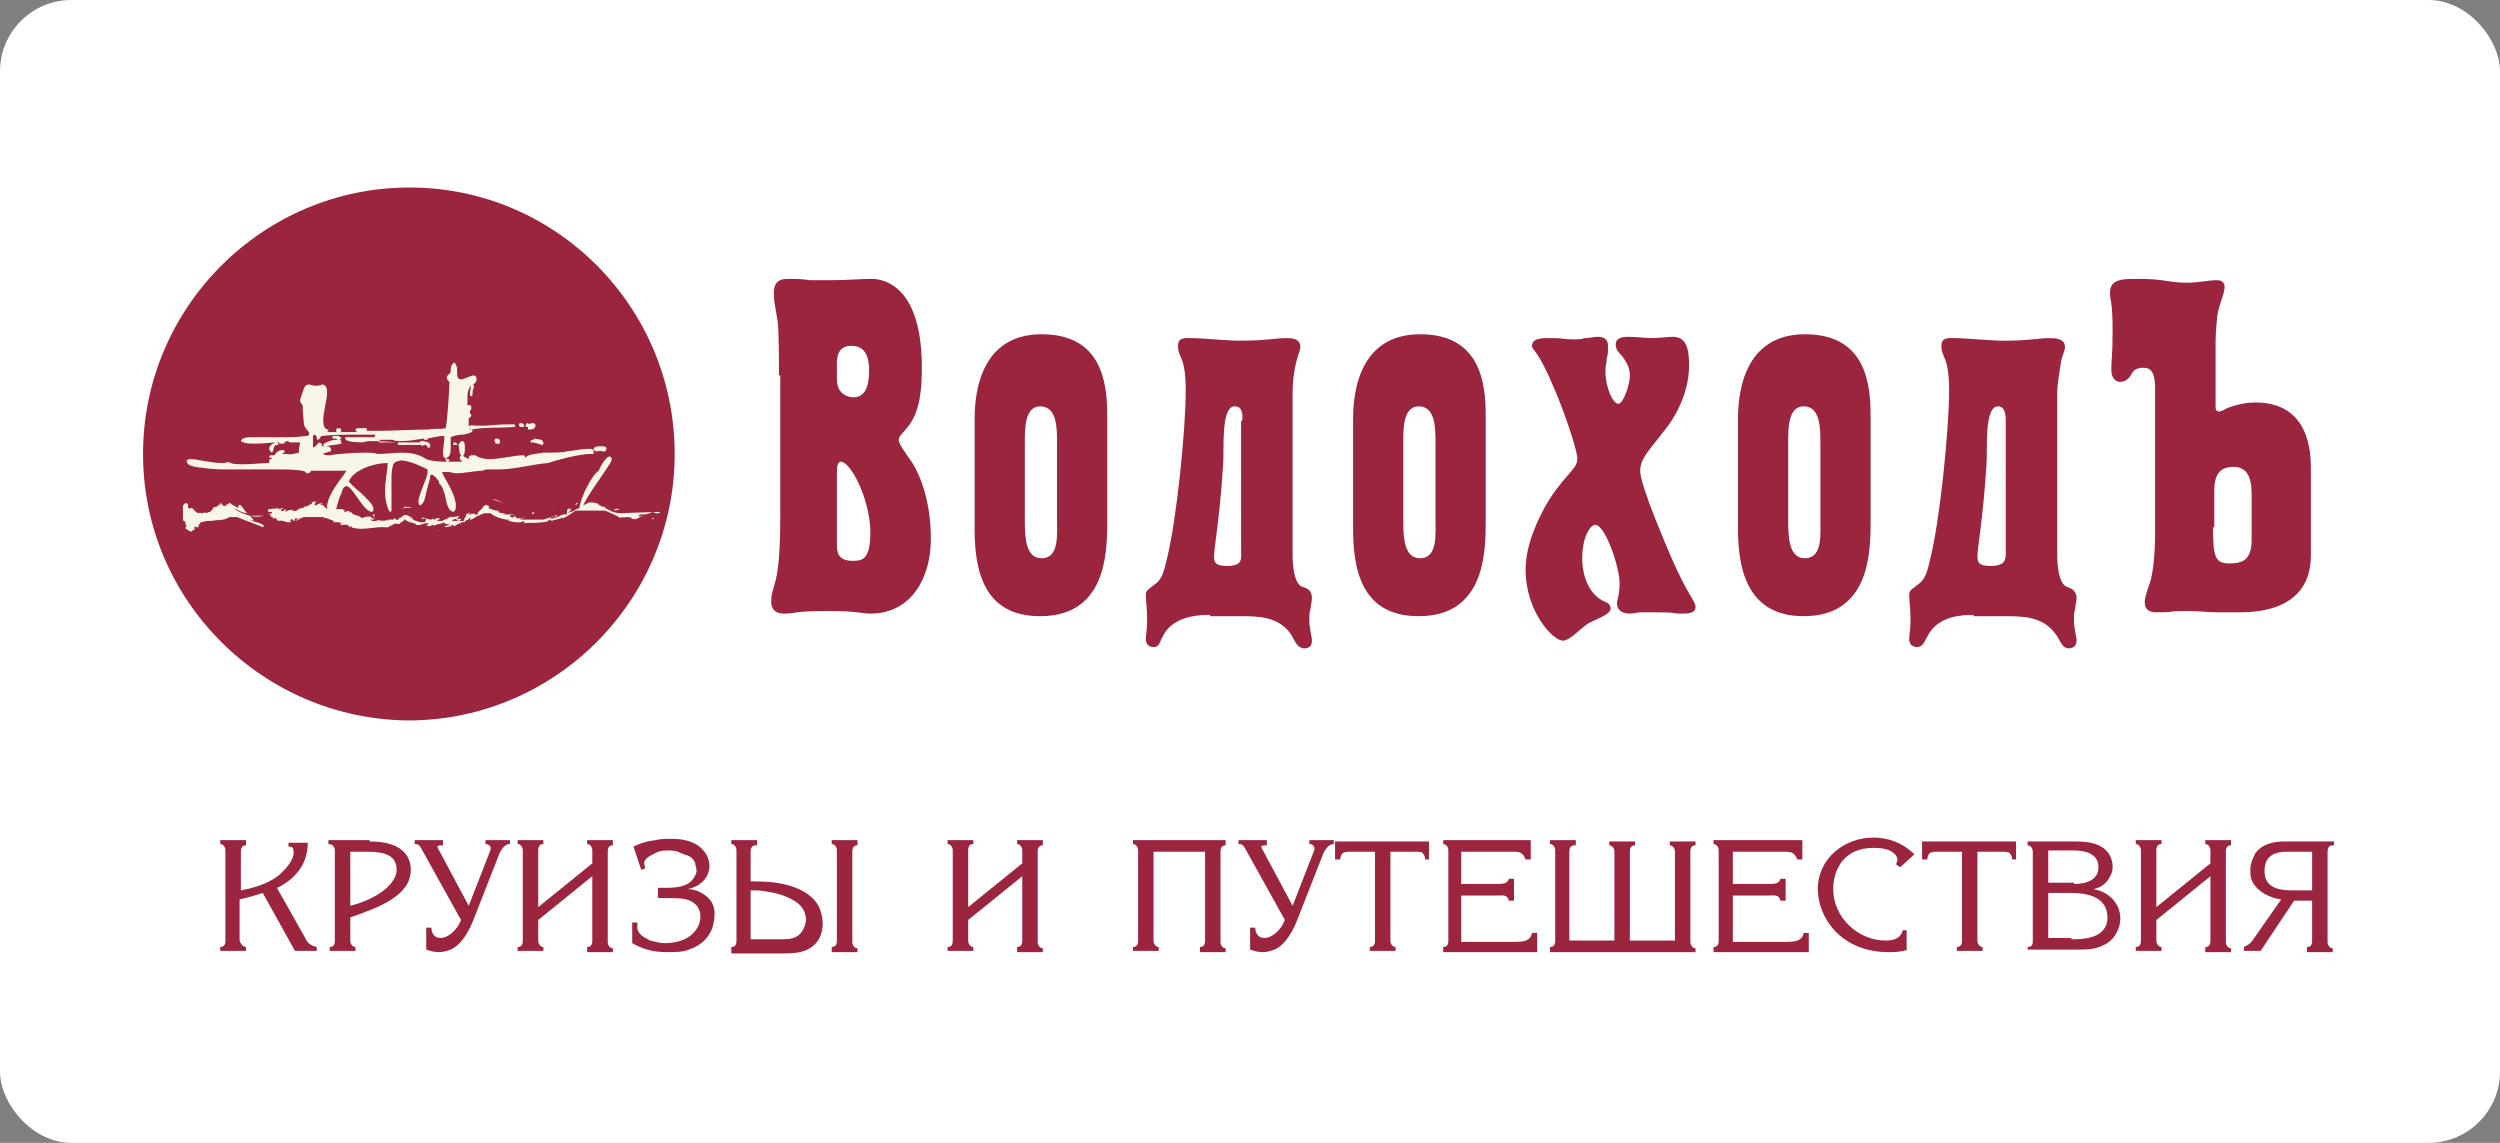 <?xml version="1.0" encoding="UTF-8"?> <svg xmlns="http://www.w3.org/2000/svg" width="280" height="128" viewBox="0 0 280 128" fill="none"><rect x="0" y="0" width="280" height="128" fill="#808080" stroke="none"/> <rect width="280" height="128" rx="8" fill="white"></rect> <path d="M75.565 50.845C75.565 67.281 62.157 80.689 45.721 80.689C29.428 80.545 16.02 67.281 16.02 50.845C16.02 34.408 29.428 21 45.865 21C62.301 21 75.565 34.408 75.565 50.845Z" fill="#9B243E"></path> <path d="M69.077 57.333C68.5 57.044 69.221 57.188 69.365 57.044C69.077 56.9 68.933 57.044 68.788 57.044C68.788 57.188 69.077 57.333 69.077 57.333ZM66.77 50.556H66.914C66.914 50.556 67.203 50.412 67.491 50.556C67.635 50.556 67.779 50.556 67.779 50.556C67.779 50.556 67.924 50.412 67.924 50.268C67.924 49.98 67.635 49.98 67.347 49.98C66.914 49.98 66.482 49.98 66.482 50.412C66.626 50.412 66.626 50.556 66.77 50.556ZM59.705 49.259C59.561 49.259 59.561 49.259 59.417 49.403V49.547H59.561C59.85 49.547 60.282 49.691 60.715 49.835C60.859 49.835 60.859 49.691 60.859 49.547C60.715 49.114 60.282 49.259 59.85 49.114C59.85 49.259 59.705 49.259 59.705 49.259ZM59.129 47.817V47.673V47.817V47.961V48.105H59.273C59.417 48.105 59.705 48.105 59.85 47.961C59.85 47.817 59.994 47.817 59.994 47.673C59.994 47.529 59.85 47.384 59.705 47.384C59.561 47.384 59.417 47.384 59.273 47.529L59.129 47.384C58.984 47.384 58.984 47.384 58.84 47.673C58.84 47.817 58.984 47.817 59.129 47.817ZM58.264 47.817C58.408 47.817 58.408 47.817 58.552 47.817H58.696V47.673C58.696 47.529 58.552 47.384 58.408 47.384C58.264 47.384 58.119 47.384 58.119 47.529C58.119 47.673 58.119 47.673 58.264 47.817ZM52.496 47.817C52.496 47.961 52.641 47.961 52.785 48.105V47.961V48.105C54.371 47.817 55.957 47.961 57.543 47.817H57.687V47.673C57.543 47.384 57.543 47.529 57.399 47.529C57.254 47.529 56.966 47.529 56.822 47.529C55.957 47.529 54.659 47.673 54.371 47.673C54.083 47.673 53.65 47.673 53.362 47.673C52.929 47.673 52.641 47.529 52.496 47.817ZM55.668 49.114C55.524 49.114 55.38 49.114 55.38 49.403C55.38 49.547 55.524 49.547 55.524 49.691C55.668 49.691 55.668 49.691 55.813 49.691H55.957V49.547C56.101 49.259 55.813 49.114 55.668 49.114ZM27.986 57.765L27.554 57.621C27.121 57.477 26.689 57.333 26.401 57.044L26.256 56.9C26.833 57.188 26.833 57.333 27.554 57.477H27.698C27.41 57.333 26.833 56.035 26.689 56.756C26.689 56.756 26.689 56.756 26.689 56.9C26.112 56.612 25.535 56.179 25.68 56.323L25.535 56.468H25.391V56.612C25.247 56.612 25.103 56.612 25.103 56.756C25.103 56.756 24.67 56.179 24.67 56.323C24.815 56.756 24.67 56.468 24.526 56.468V56.612C24.382 56.468 24.382 56.756 24.238 56.756C24.094 56.9 23.95 56.612 23.805 57.044L23.517 57.333C23.229 57.333 23.084 57.621 22.94 57.333C22.796 57.621 22.364 57.333 22.219 57.477C21.787 57.333 21.787 57.044 21.498 56.9H21.354L21.21 57.044V56.9H21.066V56.756V56.468L20.778 56.323L20.489 56.612V56.756V56.9V57.188C20.489 57.477 20.489 57.765 20.489 57.909C20.489 58.053 20.489 58.053 20.489 58.198C20.489 58.342 20.633 58.342 20.778 58.486C20.778 58.486 20.778 58.63 20.778 58.774C20.922 58.774 20.922 58.919 20.778 59.063V59.207C21.066 59.351 21.354 59.639 21.498 59.495L21.643 59.351H21.787V58.919C21.931 59.063 22.364 59.207 22.219 58.774C22.364 58.774 22.364 58.63 22.508 58.486L23.229 58.342H23.517H23.661C24.382 58.198 25.103 58.342 25.68 57.909H26.545C27.554 58.342 29.284 58.919 29.428 59.063L29.572 58.919C29.284 58.486 28.275 58.486 27.986 58.198L28.419 58.342C28.275 58.053 28.275 58.053 27.986 57.765H29.572C28.996 57.909 28.563 57.909 27.986 57.765ZM72.97 58.198L73.258 58.053C73.114 57.909 73.114 58.053 72.97 58.198ZM72.97 57.765L72.826 57.909L72.97 57.765ZM50.334 59.207C50.19 59.063 50.19 59.207 50.334 59.207V59.207ZM55.38 56.035C55.38 56.035 55.236 56.035 55.38 56.035C55.236 56.035 55.38 56.035 55.38 56.035ZM49.036 59.351L48.892 59.495C49.036 59.495 49.036 59.351 49.036 59.351ZM55.236 55.891C55.236 55.891 55.38 55.891 56.389 56.323C55.38 56.035 55.092 55.891 55.236 55.891ZM73.979 57.333C73.979 57.333 73.835 57.333 73.691 57.333L69.365 57.477C69.077 57.477 68.788 57.333 68.644 57.333C68.356 57.188 68.068 57.044 67.779 56.9H67.924C67.779 56.9 67.635 56.756 67.779 56.756C67.635 56.756 67.491 56.756 67.491 56.756C67.347 56.756 67.347 56.612 67.203 56.612C67.203 56.612 66.914 56.468 66.914 56.323C66.77 56.468 66.482 56.179 66.193 56.323C66.049 56.035 66.77 56.323 66.626 56.179C66.193 56.179 65.761 56.323 65.328 56.612C65.761 55.458 68.212 52.286 68.5 51.566C68.5 51.277 68.5 51.133 68.212 51.133C67.779 51.277 67.203 52.286 67.058 52.719C66.338 53.151 65.04 55.602 64.896 56.9C64.752 56.9 64.752 57.044 64.607 57.044C64.607 56.9 64.752 56.9 64.752 56.9C64.607 57.044 64.463 57.044 64.319 57.188C64.031 57.333 63.886 57.333 63.598 57.477L64.031 57.044C64.031 57.044 63.886 57.044 63.742 57.044L63.886 56.9C63.31 57.044 63.598 57.333 63.454 57.621H63.022C62.733 57.765 62.445 57.909 62.156 58.053H61.58C61.724 57.909 61.868 57.765 62.156 57.765C62.301 57.909 61.868 58.053 62.012 58.053C62.301 57.909 62.733 57.909 62.733 57.765L62.156 58.053C62.012 57.765 62.445 57.909 62.445 57.765C62.156 57.621 62.012 57.909 61.724 57.909C61.291 58.053 61.291 58.053 60.859 58.198H58.408C58.408 58.198 58.264 58.198 58.264 58.053C58.552 58.198 58.408 58.053 58.696 57.909H58.84C58.552 58.053 58.119 58.053 57.831 58.053C57.975 58.053 57.687 57.909 57.687 57.765C57.399 57.765 57.687 57.909 57.687 57.909C57.543 57.909 57.254 58.053 57.11 57.765C56.966 57.621 57.399 57.765 57.543 57.621H56.678C56.533 57.621 56.533 57.621 56.389 57.621C56.389 57.477 56.533 57.621 56.678 57.621C56.389 57.333 55.813 57.621 55.813 57.188H55.668H55.524C54.083 56.756 55.092 56.9 54.659 56.612C54.515 56.612 54.371 56.612 54.515 56.468L54.083 56.756C54.083 57.044 53.362 57.333 53.506 57.621C53.362 57.621 53.217 57.621 53.362 57.621C53.073 57.765 53.362 57.333 52.785 57.621C52.785 57.621 52.785 57.621 52.929 57.477C52.785 57.477 52.785 57.621 52.785 57.621V57.477C52.785 57.621 52.641 57.621 52.496 57.621L52.641 57.333C52.496 57.477 52.496 57.477 52.208 57.621L52.352 57.477C52.064 57.621 52.352 57.765 51.92 57.765H52.352C51.92 57.909 52.064 58.198 51.92 58.342H51.776H50.622L50.766 58.198C51.343 57.909 51.055 58.63 51.632 58.198C51.632 58.053 51.343 58.053 51.199 58.198C51.199 58.053 51.343 57.909 51.487 57.765C51.055 57.909 50.478 57.909 50.334 57.909C50.19 58.053 49.901 58.198 49.757 58.198C49.757 58.198 49.613 58.342 49.469 58.342H48.604C48.748 58.486 49.181 58.198 49.325 58.053H48.748C48.892 58.053 48.748 58.198 48.604 58.198L48.46 58.053C48.315 58.486 47.45 57.765 47.162 58.053C47.306 58.053 47.45 58.198 47.594 58.053C47.883 58.198 47.594 58.342 47.594 58.486H47.018C46.585 58.342 46.153 58.198 45.864 58.053C46.009 58.053 46.153 58.198 46.153 58.198H46.297C46.297 58.053 45.144 57.188 44.999 58.053V57.765C44.855 58.198 44.855 57.765 44.567 58.198C44.279 58.342 44.423 58.053 44.134 58.053C43.846 58.486 43.846 57.909 43.413 58.342V58.198C42.981 58.486 42.404 58.198 41.827 58.198C41.827 58.198 42.26 58.198 42.26 58.342H41.683C41.683 58.342 41.395 58.198 41.539 58.198H41.827L41.972 57.621C41.539 57.621 41.827 57.765 41.972 58.053H41.539C41.683 58.053 41.683 57.909 41.539 57.909C41.395 57.765 40.674 57.909 40.53 58.053C40.242 57.621 39.376 57.765 39.376 57.333C39.376 57.333 39.232 57.477 39.088 57.333H39.232C38.8 57.044 38.8 57.477 38.511 57.333L38.656 57.188C38.223 56.9 37.935 57.044 37.646 57.044C37.791 56.468 38.079 55.458 38.223 55.314C38.367 54.593 38.656 54.449 38.8 54.449C39.521 54.449 40.674 57.333 41.683 57.333C41.827 57.188 41.827 57.188 41.827 57.044C41.827 56.468 41.107 55.891 40.386 55.17C39.665 54.593 38.944 53.872 39.088 53.872C39.665 52.575 41.972 51.854 43.413 51.854C43.413 52.719 43.125 53.872 43.125 55.026C43.125 55.747 43.269 56.612 43.558 57.188C43.702 57.333 43.702 57.333 43.702 57.333C43.846 57.333 43.846 57.188 43.846 57.044V56.9C43.846 56.468 43.846 55.314 43.846 54.161C43.846 53.296 43.846 52.575 43.99 52.286C43.99 51.854 44.279 51.71 44.855 51.566C45.864 51.566 47.306 52.286 47.883 52.575C47.883 52.575 47.883 52.719 47.883 52.863C47.883 53.584 46.874 55.314 46.874 56.179C46.874 56.323 46.874 56.468 47.018 56.612C47.45 56.468 47.594 55.891 47.739 55.17C47.883 54.449 48.171 53.728 48.171 53.44C48.171 53.151 48.315 53.151 48.315 53.151C48.604 53.151 49.181 53.872 49.181 54.017V54.161C49.469 54.305 49.757 55.026 49.901 55.747C50.045 56.468 50.19 57.188 50.766 57.333C51.055 57.188 51.055 56.9 51.055 56.612C51.055 55.458 49.901 53.728 49.613 53.151C49.613 53.007 49.469 52.863 49.469 52.863C49.613 52.863 49.757 52.863 50.045 52.863H50.19C50.478 52.863 50.766 53.007 51.055 53.007C52.064 53.007 53.217 52.719 54.083 52.719C54.227 52.575 54.515 52.575 54.803 52.575C54.947 52.575 54.947 52.575 55.092 52.575C55.38 52.575 55.524 52.575 55.813 52.575C57.687 52.575 59.561 51.998 61.435 51.854C62.156 51.566 64.896 50.845 66.049 50.845H66.482V50.7C66.482 50.7 66.482 50.7 66.482 50.556C66.482 50.268 66.193 50.268 65.905 50.268C65.184 50.268 63.742 50.556 63.454 50.556C63.022 50.7 61.868 50.7 60.859 50.7C59.994 50.845 59.129 50.845 58.84 51.277C58.84 51.277 58.84 51.133 58.696 50.989C57.543 50.989 56.101 51.421 54.803 51.421C54.227 51.421 53.65 51.277 53.217 50.989C53.073 50.989 53.073 50.989 52.929 50.989C52.785 50.989 52.496 50.989 52.496 51.277V51.421C52.208 51.277 51.92 51.133 51.776 50.989C51.632 50.989 51.487 51.133 51.487 51.277C51.487 51.421 51.632 51.566 51.776 51.71C51.199 51.71 50.622 51.71 50.19 51.71C49.325 51.71 48.604 51.71 47.739 51.421C46.874 50.845 46.009 50.7 44.999 50.7C44.134 50.7 43.125 50.845 42.26 50.845C41.972 50.7 41.395 50.7 40.818 50.7C39.521 50.7 37.646 50.845 36.925 50.989C36.637 50.989 36.349 50.989 36.205 50.845H36.06C36.205 50.845 36.493 50.7 36.925 50.556H37.07V50.412V50.268C36.925 49.98 36.781 49.98 36.493 49.98C37.07 49.835 37.646 49.835 38.223 49.691V49.547C38.223 49.259 38.079 49.259 37.935 49.259C38.079 49.259 38.079 49.259 38.223 49.114C38.223 48.97 38.079 48.97 37.935 48.826C37.791 48.826 37.646 48.826 37.502 48.826H37.358C37.358 48.826 37.214 48.826 37.214 48.97C37.358 49.259 37.358 49.114 37.502 49.114C37.646 49.114 37.791 49.259 37.935 49.259C37.646 49.259 37.214 49.259 36.925 49.403C36.637 49.547 36.349 49.547 36.205 49.835C36.205 49.835 36.205 49.98 36.349 49.98H36.205H36.06C36.06 49.691 36.06 49.691 35.772 49.547C35.484 49.691 35.484 49.98 35.051 50.124C35.051 49.98 35.051 49.691 35.051 49.403C35.051 49.114 35.051 48.826 35.051 48.826C35.195 48.682 35.195 48.682 35.195 48.682C35.34 48.682 35.484 48.826 35.484 49.114C35.484 49.259 35.628 49.259 35.628 49.259C35.916 49.114 35.772 48.97 35.916 48.97C35.916 48.826 36.06 48.826 36.06 48.826C37.214 48.682 38.511 48.682 39.809 48.682C40.674 48.682 41.539 48.682 42.26 48.682C42.116 48.682 41.972 48.682 41.972 48.826C41.972 48.97 41.972 48.97 42.116 48.97C40.962 48.97 39.809 48.97 38.8 48.97C38.656 48.97 38.656 48.97 38.656 49.114C38.8 49.403 38.8 49.259 39.088 49.403C39.521 49.547 40.53 49.547 40.674 49.547C40.962 49.403 41.395 49.403 41.972 49.403C42.981 49.403 44.134 49.547 44.567 49.547V49.403V49.835C44.567 49.835 45.144 49.835 45.864 49.835C46.153 49.835 46.441 49.835 46.73 49.835C46.874 49.835 46.874 49.835 47.018 49.835C47.018 49.835 47.162 49.835 47.162 49.691C47.162 49.547 47.018 49.547 47.018 49.547H46.874C45.432 49.547 43.846 49.547 42.404 49.547L42.548 49.403C42.548 49.259 42.404 49.259 42.404 49.259C42.981 49.259 43.413 49.259 43.99 49.259C44.134 49.403 44.567 49.403 44.999 49.403C45.72 49.403 46.585 49.259 47.45 49.114C47.45 49.114 47.45 49.259 47.594 49.259H47.739H47.883V49.114C48.604 48.97 49.181 48.826 49.757 48.826C49.757 48.826 49.757 48.97 49.757 49.114C49.757 49.547 49.613 50.268 49.613 50.7C49.613 50.845 49.613 51.133 49.757 51.277H49.901C50.478 51.277 50.478 50.556 50.478 49.98C50.478 49.547 50.478 49.114 50.478 48.97C50.766 48.826 51.343 48.682 51.776 48.682C52.064 48.682 52.352 48.538 52.496 48.538C52.641 48.394 52.785 48.538 52.929 48.249C52.929 48.105 52.785 48.105 52.641 48.105C52.641 48.105 52.496 47.817 52.496 47.673C52.496 47.529 52.496 47.529 52.496 47.384C52.496 47.24 52.496 46.952 52.496 46.808H52.641C52.641 46.663 52.785 46.663 52.785 46.519C52.785 46.375 52.785 46.375 52.641 46.375V46.231V46.087V45.943C52.785 45.943 52.785 45.798 52.785 45.654C52.785 45.51 52.785 45.366 52.496 45.366H52.352C52.352 45.078 52.352 44.933 52.352 44.645C52.352 44.212 52.352 43.924 52.496 43.636C52.641 43.347 52.641 43.203 52.785 43.203C52.641 43.347 52.785 43.492 52.641 43.924V44.068C52.641 44.212 52.641 44.212 52.641 44.212V44.357H52.785C52.929 44.357 52.929 44.212 52.929 44.068V43.924C52.929 43.636 53.073 43.492 53.073 43.347V43.203C53.073 43.203 53.073 43.059 52.929 43.059C53.073 43.059 53.217 42.915 53.362 42.627C53.362 42.482 53.362 42.482 53.362 42.338C53.362 42.194 53.217 42.05 53.073 42.05C52.641 42.05 52.064 42.482 51.632 42.482C51.343 42.482 51.199 42.338 51.199 41.761V41.185C51.055 40.896 51.055 40.752 50.911 40.608C50.478 40.752 50.478 41.329 50.478 41.617C50.334 42.05 50.045 41.906 50.045 42.338C50.045 42.482 50.19 42.627 50.334 42.771C50.334 43.78 50.045 47.817 49.901 47.961C49.325 48.105 48.604 47.961 48.027 48.105C46.153 48.105 44.279 48.249 42.404 48.249C41.683 48.249 40.962 48.249 40.386 48.249C40.53 48.249 40.674 48.249 40.674 48.249H40.818C40.962 48.249 41.107 48.249 41.107 48.105C40.962 47.817 40.962 47.961 40.818 47.961C40.674 47.961 40.53 47.961 40.386 47.961C40.242 47.961 40.097 47.961 40.097 47.961C39.953 47.961 39.953 47.961 39.809 48.105C39.809 48.249 39.953 48.249 39.953 48.394C39.376 48.394 38.8 48.394 38.079 48.394C38.223 48.394 38.223 48.249 38.223 48.249C38.223 47.961 38.079 47.961 37.935 47.961C37.791 47.961 37.646 47.961 37.646 48.249C37.646 48.249 37.646 48.394 37.791 48.394H36.637L36.781 48.249V48.105H36.637C36.349 47.961 36.205 47.673 36.205 47.096C36.205 46.087 36.637 44.789 36.637 43.924C36.637 43.492 36.493 43.059 36.06 43.059C35.772 43.203 35.628 43.203 35.34 43.203C35.051 43.203 34.763 43.059 34.619 43.059C34.186 43.059 34.042 43.347 33.754 44.357C33.754 44.501 33.609 44.645 33.609 44.789C33.609 45.078 33.754 45.222 33.898 45.366C33.898 46.087 34.042 47.529 34.042 47.529C34.186 48.105 34.619 48.249 34.619 48.538C34.619 48.682 34.619 48.682 34.474 48.826C33.898 48.826 33.321 48.97 32.6 48.97C31.879 48.97 31.014 48.97 30.293 48.97H29.717C29.428 48.97 28.852 48.97 28.275 48.97C27.698 48.97 27.121 48.97 26.977 49.403C27.41 49.691 27.986 49.691 28.563 49.691C29.428 49.691 30.438 49.547 31.302 49.547C31.302 49.547 31.302 49.691 31.158 49.691L31.014 49.547C30.726 49.547 30.149 49.835 30.149 50.268C30.149 50.412 30.293 50.556 30.438 50.7C30.726 50.412 30.582 49.835 31.014 49.835H31.158V49.691H31.302C31.447 49.691 31.591 49.691 31.735 49.691C31.879 49.547 32.023 49.547 32.023 49.403C32.168 49.403 32.312 49.403 32.456 49.547C33.033 49.547 33.321 49.547 33.465 49.547C33.609 49.547 33.609 49.547 33.609 49.547C33.609 49.691 33.465 50.124 33.465 50.7C33.321 50.7 32.6 50.989 32.168 50.845C32.023 50.845 31.879 50.845 31.735 50.845H31.591C31.735 50.7 31.879 50.7 31.879 50.556C31.879 50.412 31.735 50.412 31.591 50.412C31.302 50.412 31.014 50.556 30.726 50.989C30.582 50.989 30.438 50.989 30.438 50.989H30.293C30.293 50.989 30.293 50.989 30.149 51.133C30.149 51.277 30.293 51.277 30.293 51.277C30.438 51.277 30.438 51.277 30.438 51.277V51.421C30.293 51.421 30.293 51.421 30.293 51.421C30.293 51.421 30.149 51.421 30.149 51.566C30.149 51.71 30.149 51.566 30.149 51.71V51.854C29.428 51.854 28.275 51.998 27.266 51.998C26.545 51.998 25.968 51.998 25.535 51.71C25.391 51.854 25.103 51.854 24.815 51.854C23.661 51.854 22.075 51.421 21.354 51.421C21.21 51.421 21.066 51.421 20.922 51.566C20.922 51.71 20.922 51.71 20.922 51.71C21.066 52.286 21.931 52.286 22.94 52.431C23.95 52.575 24.959 52.575 25.103 52.575C26.112 52.575 27.554 52.575 29.14 52.575C30.005 52.575 30.87 52.575 31.591 52.575C33.033 52.575 34.186 52.719 34.186 52.863C34.33 53.007 34.33 53.007 34.474 53.007C34.763 53.007 34.763 52.719 34.907 52.719C36.205 52.719 37.502 52.719 38.8 52.719C38.511 53.296 36.781 55.17 36.637 56.612C36.637 56.612 36.637 56.612 36.349 56.468C36.493 56.468 36.493 56.612 36.637 56.612V56.756C36.637 56.9 36.637 56.9 36.637 57.044C36.493 56.9 36.205 56.468 35.772 56.468C35.772 56.323 36.349 56.468 36.06 56.323C35.628 56.323 35.628 56.612 35.195 56.612C35.34 56.468 35.195 56.323 35.484 56.179C35.051 56.179 34.907 56.179 34.907 56.468H34.763C34.619 56.612 34.33 56.756 34.186 56.756V56.612C34.042 57.044 33.754 56.756 33.465 57.044V56.9C33.465 57.044 33.177 57.333 32.744 57.188L32.889 57.044C32.744 57.188 32.168 57.044 32.023 57.333C31.879 57.333 32.168 57.044 31.879 57.044C31.879 57.188 31.591 57.333 31.447 57.188C31.447 57.188 31.447 57.044 31.591 57.044L31.735 56.9C31.447 56.9 31.447 57.044 31.158 57.044C31.014 57.044 31.302 56.9 31.302 56.9L30.005 57.044C30.005 57.188 30.149 57.188 30.005 57.333H30.438C30.582 57.477 30.293 57.477 30.005 57.621H30.293H30.438C29.861 57.909 31.014 57.909 30.438 58.053C30.293 58.053 30.149 58.053 29.861 58.053H31.014C31.014 58.053 30.87 58.198 31.158 58.342C31.735 58.198 32.168 58.63 32.456 58.486C33.033 58.342 32.168 58.342 32.6 58.198C32.889 58.053 32.744 58.342 33.033 58.342V58.053H33.177C33.177 58.053 33.177 58.198 33.177 58.053C33.609 58.053 33.033 58.198 33.177 58.342C33.177 58.342 33.465 58.053 33.609 58.053C33.609 58.053 33.177 58.342 33.465 58.198C33.609 58.053 33.754 58.053 34.042 57.909H36.349L36.205 58.053C36.493 57.909 36.925 58.198 37.358 58.342V58.486H37.646H37.502C37.791 58.486 38.079 58.486 38.367 58.63C38.223 58.486 38.079 58.774 38.079 58.774H38.944C38.944 58.919 39.232 58.919 39.088 59.063L39.376 58.919V59.063C40.674 59.495 41.827 58.919 43.413 59.063C43.702 58.919 43.99 58.774 44.279 58.63C44.423 58.63 44.567 58.774 44.855 58.63C44.711 58.486 45.144 58.486 45.288 58.198L45.576 58.486C45.432 58.342 45.288 58.198 45.288 58.053V57.909V58.053C45.576 58.63 46.585 58.486 46.585 58.774C47.162 58.919 47.45 58.486 48.027 58.63L47.739 58.919H48.315V58.774C48.46 58.774 48.604 58.774 48.604 58.919C48.892 58.63 49.325 58.774 49.757 58.486V58.63H49.901C50.045 58.774 50.334 58.63 50.334 58.774C50.19 58.774 49.901 58.919 49.901 58.919C49.613 59.207 50.334 58.919 50.622 58.919C50.334 58.919 50.622 58.774 50.766 58.774V58.919C51.199 58.919 51.343 58.486 51.632 58.63V58.486H52.064C52.064 58.198 52.496 58.342 52.496 58.053C52.929 57.909 52.496 58.198 52.641 58.198C53.073 58.198 53.506 57.621 53.65 57.765C53.794 57.621 53.938 57.621 54.227 57.477H54.947C55.38 57.909 56.101 58.053 56.678 58.198H56.533H56.966V58.342C57.543 58.486 58.264 58.63 58.696 58.342C58.552 58.342 58.984 58.486 58.552 58.63C59.129 58.486 59.994 58.63 60.715 58.486H60.859C61.147 58.486 61.435 58.342 61.58 58.198C61.58 58.198 61.724 58.342 61.868 58.342C61.868 58.198 62.733 58.198 63.022 57.909C63.022 57.909 62.877 58.053 63.022 58.053C63.454 57.909 64.031 57.477 64.463 57.188H67.779C68.356 57.477 68.933 57.621 69.509 58.053V57.909C69.798 58.053 70.374 57.765 70.807 58.053H70.663C71.384 58.342 71.384 57.909 72.105 57.765C71.96 57.765 71.528 57.909 71.528 57.765C71.528 57.765 71.528 57.765 71.672 57.621C71.816 57.621 71.96 57.621 71.96 57.621H72.105C72.393 57.621 72.826 57.477 73.114 57.333C73.546 57.621 73.835 57.477 73.979 57.333ZM52.496 42.627C52.352 42.627 52.352 42.627 52.496 42.627C52.352 42.627 52.352 42.627 52.496 42.627ZM51.776 49.403C51.632 49.403 51.487 49.547 51.343 49.835C51.487 50.124 51.343 50.7 51.632 50.989L51.776 51.133L51.92 50.989C52.064 50.845 52.064 50.412 52.064 50.124C52.064 49.835 52.064 49.403 51.776 49.403ZM50.766 49.691C50.766 49.835 50.766 49.835 50.911 49.835C51.055 49.835 51.055 49.835 51.055 49.835H51.199C51.199 49.691 51.055 49.547 50.911 49.547C50.911 49.547 50.766 49.547 50.766 49.691ZM50.478 49.691C50.478 49.547 50.334 49.403 50.19 49.403C50.045 49.403 49.901 49.403 49.901 49.547C49.901 49.691 50.045 49.691 50.045 49.835C50.334 49.835 50.334 49.835 50.478 49.691ZM49.901 51.421C49.901 51.566 50.045 51.566 50.045 51.71C50.045 51.71 50.045 51.71 50.19 51.71L50.334 51.566C50.334 51.421 50.19 51.421 50.045 51.421C50.045 51.133 49.901 51.133 49.901 51.421ZM47.739 49.547C47.594 49.403 47.45 49.403 47.306 49.403C47.162 49.403 47.018 49.403 47.018 49.547C47.018 49.691 47.018 49.691 47.162 49.835L47.306 49.98L47.45 49.835C47.45 49.835 47.594 49.835 47.739 49.835C47.739 49.835 47.739 49.98 47.883 49.98V50.124H48.027H48.171C48.171 50.124 48.171 49.98 48.171 49.835C48.171 49.691 48.027 49.547 47.883 49.547C47.883 49.403 47.739 49.403 47.739 49.547ZM64.752 56.323C64.463 56.323 64.463 56.468 64.463 56.612L64.752 56.323ZM61.868 57.333C61.868 57.188 62.012 57.188 61.868 57.333H61.724C61.58 57.333 61.868 57.333 61.868 57.333ZM59.85 57.333C59.561 57.333 59.561 57.621 59.705 57.621L59.85 57.333ZM58.84 57.188H58.408H58.696H58.84ZM57.543 57.188L57.254 57.044L57.543 57.188ZM44.999 56.9C44.711 57.044 45.864 56.756 46.009 56.9C46.009 56.9 46.297 56.756 45.288 56.756C45.288 56.9 45.144 56.9 44.999 56.9Z" fill="#F8F6E8"></path> <path d="M87.243 42.05C87.243 40.175 87.243 37.292 87.099 35.994C86.811 34.264 86.667 33.688 86.667 32.822C86.667 31.381 87.532 31.237 88.253 31.237C89.118 31.237 89.839 31.237 90.704 31.381C91.569 31.381 92.434 31.381 93.155 31.381C95.029 31.381 96.182 31.237 97.624 31.237C99.21 31.237 103.247 32.246 103.247 41.185C103.247 43.347 103.103 46.087 101.661 47.817C101.229 48.394 100.652 48.826 100.652 49.259C100.652 49.691 101.373 50.7 102.094 51.71C102.67 52.575 104.256 55.458 104.256 60.36C104.256 64.686 102.094 68.723 97.48 68.723C96.471 68.723 96.182 68.434 92.722 68.434C88.685 68.434 89.262 68.723 87.82 68.723C86.523 68.723 86.378 67.858 86.378 67.425C86.378 65.262 87.388 66.127 87.388 58.053V42.05H87.243ZM93.731 42.482C93.731 44.068 94.885 44.501 95.606 44.501C97.336 44.501 97.336 42.194 97.336 41.473C97.336 39.31 96.471 38.734 95.317 38.734C94.02 38.734 93.731 39.743 93.731 40.608V42.482ZM93.731 60.937C93.731 61.658 93.731 62.811 95.462 62.811C96.471 62.811 97.48 62.811 97.48 59.639C97.48 56.035 95.317 51.71 94.164 51.71C93.731 51.71 93.731 52.575 93.731 53.007V60.937Z" fill="#9B243E"></path> <path d="M109.158 47.096C109.158 45.366 109.158 37.436 116.655 37.436C123.432 37.436 124.008 42.915 124.008 46.519V58.63C124.008 62.235 123.72 69.011 116.511 69.011C111.033 69.011 109.158 65.262 109.158 59.351V47.096ZM114.781 58.342C114.781 60.36 114.925 62.523 116.655 62.523C118.674 62.523 118.386 59.784 118.386 58.053V49.547C118.386 47.961 118.386 45.51 116.511 45.51C114.781 45.51 114.781 47.961 114.781 49.403V58.342Z" fill="#9B243E"></path> <path d="M135.543 68.867C134.534 68.867 131.362 68.867 130.208 71.318C129.92 71.75 129.92 72.471 129.199 72.471C128.911 72.471 128.334 72.327 128.334 71.606C128.334 70.885 128.478 70.885 128.478 69.299C128.478 68.002 128.334 67.425 128.334 66.704C128.334 66.127 128.478 66.127 129.199 65.551C129.776 65.118 130.208 64.83 130.641 62.811C131.794 58.342 132.803 47.961 132.803 43.78C132.803 39.743 131.938 40.175 131.938 38.734C131.938 37.724 132.803 37.869 133.524 37.869C134.678 37.869 137.417 38.157 138.859 38.157C141.887 38.157 142.752 37.869 144.049 37.869C144.626 37.869 145.635 37.869 145.635 38.878C145.635 39.31 145.347 39.743 145.203 40.464C144.914 41.473 144.77 42.915 144.77 44.068V62.09C144.77 63.244 144.914 65.262 145.779 65.695C146.212 65.839 146.933 65.983 146.933 66.992C146.933 67.425 146.789 67.713 146.789 68.146C146.644 68.578 146.644 68.867 146.644 69.299C146.644 70.597 146.933 71.174 146.933 71.75C146.933 72.471 146.5 72.615 146.068 72.615C145.203 72.615 144.914 71.462 144.482 70.885C143.04 69.011 140.877 69.011 138.715 69.011H135.543V68.867ZM139.147 47.096C139.147 46.663 139.291 45.51 138.282 45.51C136.696 45.51 137.129 50.412 136.985 52.142C136.552 58.63 135.975 61.225 135.975 62.379C135.975 62.956 136.12 63.388 137.417 63.388C139.291 63.388 139.003 62.523 139.003 61.514V47.096H139.147Z" fill="#9B243E"></path> <path d="M151.546 47.096C151.546 45.366 151.546 37.436 159.044 37.436C165.82 37.436 166.397 42.915 166.397 46.519V58.63C166.397 62.235 166.108 69.011 158.899 69.011C153.421 69.011 151.546 65.262 151.546 59.351V47.096ZM157.169 58.342C157.169 60.36 157.313 62.523 159.044 62.523C161.062 62.523 160.774 59.784 160.774 58.053V49.547C160.774 47.961 160.774 45.51 158.899 45.51C157.169 45.51 157.169 47.961 157.169 49.403V58.342Z" fill="#9B243E"></path> <path d="M174.182 43.78C172.164 38.878 171.587 39.31 171.587 38.734C171.587 38.301 171.875 37.869 173.173 37.869C173.461 37.869 173.894 37.869 174.182 37.869C174.759 37.869 175.48 38.013 176.057 38.013C176.633 38.013 177.066 38.013 177.498 37.869C177.931 37.869 178.508 37.724 178.94 37.724C180.094 37.724 180.094 38.445 180.094 38.878C180.094 39.31 180.094 39.743 179.949 40.175C179.949 40.608 179.805 41.041 179.805 41.473C179.805 43.492 180.67 45.222 181.247 45.222C181.824 45.222 182.545 43.059 182.545 42.05C182.545 41.329 182.256 40.608 181.679 39.887C181.391 39.599 180.959 39.166 180.959 38.59C180.959 37.724 181.968 37.724 182.4 37.724C183.41 37.724 184.275 37.869 184.996 37.869C185.861 37.869 186.726 37.724 187.302 37.724C188.456 37.724 189.177 38.301 189.177 40.896C189.177 44.501 187.158 47.384 186.149 48.538C184.996 50.124 183.698 51.277 183.698 52.719C183.698 54.449 186.87 61.658 187.158 62.379C189.032 66.704 189.898 67.281 189.898 68.002C189.898 68.578 189.321 68.722 188.456 68.722C186.726 68.722 188.312 68.578 185.284 68.578C184.851 68.578 184.275 68.578 183.698 68.578C183.41 68.578 182.977 68.722 182.545 68.722C181.103 68.722 181.103 67.713 181.103 67.569C181.103 67.137 181.391 66.704 181.391 65.262C181.391 63.532 179.805 58.774 178.652 58.774C178.219 58.774 177.21 59.928 177.21 62.523C177.21 64.686 178.075 66.56 179.517 67.281C179.805 67.425 180.382 67.569 180.382 68.146C180.382 68.867 178.796 69.299 177.787 69.876C176.633 70.741 175.768 71.75 175.047 71.75C173.894 71.75 170.866 68.434 170.866 63.821C170.866 60.793 172.452 57.909 172.885 57.044C174.759 53.584 176.633 52.575 176.633 51.566C176.922 51.133 175.192 46.087 174.182 43.78Z" fill="#9B243E"></path> <path d="M194.655 47.096C194.655 45.366 194.655 37.436 202.152 37.436C208.929 37.436 209.506 42.915 209.506 46.519V58.63C209.506 62.235 209.217 69.011 202.008 69.011C196.674 69.011 194.655 65.262 194.655 59.351V47.096ZM200.278 58.342C200.278 60.36 200.422 62.523 202.152 62.523C204.171 62.523 203.883 59.784 203.883 58.053V49.547C203.883 47.961 203.883 45.51 202.008 45.51C200.278 45.51 200.278 47.961 200.278 49.403V58.342Z" fill="#9B243E"></path> <path d="M221.039 68.867C220.03 68.867 217.002 68.867 215.849 71.318C215.561 71.75 215.417 72.471 214.696 72.471C214.407 72.471 213.831 72.327 213.831 71.606C213.831 70.885 213.975 70.885 213.975 69.299C213.975 68.002 213.831 67.425 213.831 66.704C213.831 66.127 213.975 66.127 214.696 65.551C215.272 65.118 215.705 64.83 216.137 62.811C217.291 58.342 218.3 47.961 218.3 43.78C218.3 39.743 217.435 40.175 217.435 38.734C217.435 37.724 218.3 37.869 219.021 37.869C220.174 37.869 222.914 38.157 224.355 38.157C227.383 38.157 228.248 37.869 229.546 37.869C230.123 37.869 231.276 37.869 231.276 38.878C231.276 39.31 230.988 39.743 230.843 40.464C230.699 41.473 230.411 42.915 230.411 44.068V62.09C230.411 63.244 230.555 65.262 231.42 65.695C231.709 65.839 232.574 65.983 232.574 66.992C232.574 67.425 232.429 67.713 232.429 68.146C232.285 68.578 232.285 68.867 232.285 69.299C232.285 70.597 232.574 71.174 232.574 71.75C232.574 72.471 231.997 72.615 231.709 72.615C230.843 72.615 230.699 71.462 230.123 70.885C228.681 69.011 226.518 69.011 224.355 69.011H221.039V68.867ZM224.644 47.096C224.644 46.663 224.644 45.51 223.779 45.51C222.193 45.51 222.625 50.412 222.481 52.142C222.049 58.63 221.472 61.225 221.472 62.379C221.472 62.956 221.616 63.388 222.914 63.388C224.788 63.388 224.644 62.523 224.644 61.514V47.096Z" fill="#9B243E"></path> <path d="M241.368 43.492C241.368 41.761 240.936 41.185 240.071 41.185C239.062 41.185 238.917 41.617 238.629 42.05C238.485 42.338 238.052 42.771 237.476 42.771C237.187 42.771 236.466 42.627 236.466 41.329C236.466 40.175 236.611 40.031 236.611 37.004C236.611 33.688 236.322 33.688 236.322 32.822C236.322 31.525 237.187 31.237 238.917 31.237C239.927 31.237 241.08 31.237 242.089 31.381C242.954 31.525 243.964 31.669 244.829 31.669C246.27 31.669 247.28 31.381 248.289 31.381C249.01 31.381 249.154 31.813 249.154 32.102C249.154 32.822 248.721 33.688 248.433 34.841C248.289 35.418 248.145 37.436 248.145 38.301V45.51C248.145 45.798 248.145 46.087 248.577 46.087C248.721 46.087 249.01 45.943 249.587 45.654C250.307 45.366 251.461 45.078 252.614 45.078C258.67 45.078 258.814 50.7 258.814 52.431V62.235C258.814 68.578 252.326 68.578 250.74 68.578C249.875 68.578 249.154 68.578 248.289 68.578C247.28 68.578 246.27 68.434 245.261 68.434C241.945 68.434 244.396 68.578 241.513 68.578C240.936 68.578 240.215 68.434 240.215 67.425C240.215 66.848 240.503 66.127 240.792 65.262C241.224 63.965 241.368 61.37 241.368 60.072V43.492ZM247.856 59.063C247.856 62.523 248.145 63.1 249.731 63.1C251.028 63.1 252.182 62.811 252.182 60.505V55.314C252.182 54.161 252.038 52.286 250.163 52.286C247.856 52.286 248.001 54.305 248.001 55.602V59.063H247.856Z" fill="#9B243E"></path> <path d="M27.554 94.242V94.674C27.121 94.674 26.977 94.963 26.977 95.395V99.721C28.563 99.432 30.438 98.856 31.591 97.702C32.168 97.125 32.889 96.26 32.889 95.539C32.889 94.963 32.744 94.819 32.456 94.819H32.312V94.386H34.474C34.474 95.684 34.042 96.837 33.321 97.702C32.456 98.711 31.447 99.288 31.014 99.432L34.186 105.055C34.33 105.488 34.763 105.92 35.484 106.064V106.497H33.033L29.428 100.009C28.996 100.153 28.131 100.441 26.833 100.73V105.343C26.977 105.776 27.266 106.064 27.554 106.064V106.497H24.67V106.064C25.103 106.064 25.247 105.776 25.247 105.343V95.251C25.247 94.819 24.959 94.53 24.67 94.53V94.098H27.554V94.242Z" fill="#9B243E"></path> <path d="M39.233 101.451C42.549 100.586 44.423 98.856 44.423 97.414C44.423 95.539 42.549 95.395 41.107 95.395H39.233V101.451ZM41.395 94.242C45.432 94.242 46.009 96.26 46.009 97.414C46.009 100.297 42.549 101.595 39.233 102.748V105.343C39.233 105.776 39.521 106.064 39.809 106.064V106.497H36.926V106.064C37.358 106.064 37.503 105.776 37.503 105.343V95.251C37.503 94.819 37.214 94.53 36.782 94.53V94.098H41.395V94.242Z" fill="#9B243E"></path> <path d="M49.613 94.242V94.674H49.469C49.181 94.674 48.748 94.674 49.181 95.251L52.497 101.451L54.804 95.539C54.948 95.251 54.948 95.107 54.948 94.963C54.948 94.963 54.948 94.674 54.515 94.53H54.371V94.098H57.111V94.53C56.822 94.53 56.39 94.674 55.957 95.539L53.074 102.892C52.641 104.046 51.776 105.776 50.478 106.353C50.046 106.497 49.613 106.641 49.181 106.641C48.604 106.641 48.172 106.497 47.739 106.353V103.902H48.316C48.316 104.623 48.748 105.055 49.325 105.055C50.19 105.055 51.199 104.19 51.632 103.037L47.306 95.251C47.018 94.674 46.874 94.53 46.441 94.53V94.098H49.613V94.242Z" fill="#9B243E"></path> <path d="M68.645 94.674C68.212 94.674 68.068 94.963 68.068 95.395V105.488C68.068 105.92 68.356 106.209 68.645 106.209V106.641H65.761V106.064C66.194 106.064 66.338 105.776 66.338 105.343V98.135L60.282 103.037V105.343C60.282 105.776 60.571 106.064 60.859 106.064V106.497H57.976V106.064C58.408 106.064 58.552 105.776 58.552 105.343V95.251C58.552 94.819 58.264 94.53 57.976 94.53V94.098H60.859V94.53C60.427 94.53 60.282 94.819 60.282 95.251V101.595L66.338 96.693V95.251C66.338 94.819 66.049 94.53 65.761 94.53V94.098H68.645V94.674Z" fill="#9B243E"></path> <path d="M70.951 94.819C71.528 94.53 72.249 94.242 73.402 94.098C73.979 93.954 74.412 93.954 74.988 93.954C75.565 93.954 76.142 93.954 76.718 94.098C78.737 94.53 79.458 95.972 79.458 96.981C79.458 98.135 78.593 99.288 77.007 99.576C78.016 99.576 79.025 100.153 79.602 100.874C79.89 101.307 80.034 101.739 80.034 102.316C80.034 103.037 79.89 103.758 79.602 104.334C79.169 105.199 78.448 105.92 77.151 106.353C76.43 106.641 75.565 106.641 74.7 106.641C72.97 106.641 71.816 106.209 70.807 105.632V103.325H71.384V103.902C71.384 104.623 72.249 105.055 72.826 105.343C73.402 105.488 73.979 105.632 74.412 105.632C76.863 105.632 77.728 104.478 78.016 104.046C78.304 103.613 78.448 103.181 78.448 102.604C78.448 102.172 78.304 101.883 78.16 101.595C77.439 100.586 76.286 100.586 74.844 100.586H73.691V99.432H74.7C75.853 99.432 77.151 99.288 77.728 98.279C77.872 97.99 78.016 97.846 78.016 97.558C78.016 97.27 77.872 96.981 77.872 96.693C77.583 95.972 77.151 95.828 76.574 95.684C75.709 95.251 75.421 95.251 74.844 95.251C73.835 95.251 73.691 95.395 73.114 95.684C71.96 96.26 72.105 96.693 72.249 97.125V97.27L71.816 97.414L70.951 94.819Z" fill="#9B243E"></path> <path d="M96.038 94.242V94.674C95.606 94.674 95.461 94.963 95.461 95.395V105.488C95.461 105.92 95.75 106.209 96.038 106.209V106.641H93.154V106.064C93.587 106.064 93.731 105.776 93.731 105.343V95.251C93.731 94.819 93.443 94.53 93.154 94.53V94.098H96.038V94.242ZM84.071 105.199H87.387C88.397 105.199 89.406 105.199 89.983 104.046C90.127 103.758 90.271 103.325 90.271 103.037C90.271 102.172 89.838 101.307 88.685 100.73C87.387 100.009 85.946 99.865 84.936 99.721H84.071V105.199ZM84.648 94.674C84.216 94.674 84.071 94.963 84.071 95.395V98.711C84.792 98.711 86.378 98.711 87.676 99C90.271 99.576 91.424 100.73 91.857 101.883C92.001 102.316 92.145 102.892 92.145 103.469C92.145 104.046 92.001 104.623 91.713 105.199C90.704 106.785 88.973 106.785 87.532 106.785H81.909V106.064C82.341 106.064 82.485 105.776 82.485 105.343V95.251C82.485 94.819 82.197 94.53 81.909 94.53V94.098H84.792V94.674H84.648Z" fill="#9B243E"></path> <path d="M116.799 94.674C116.367 94.674 116.223 94.963 116.223 95.395V105.488C116.223 105.92 116.511 106.209 116.799 106.209V106.641H113.916V106.064C114.348 106.064 114.493 105.776 114.493 105.343V98.135L108.437 103.037V105.343C108.437 105.776 108.726 106.064 109.014 106.064V106.497H106.13V106.064C106.563 106.064 106.707 105.776 106.707 105.343V95.251C106.707 94.819 106.419 94.53 106.13 94.53V94.098H109.014V94.53C108.581 94.53 108.437 94.819 108.437 95.251V101.595L114.493 96.693V95.251C114.493 94.819 114.204 94.53 113.916 94.53V94.098H116.799V94.674Z" fill="#9B243E"></path> <path d="M137.273 94.242V94.674C136.84 94.674 136.696 94.963 136.696 95.395V105.488C136.696 105.92 136.984 106.209 137.273 106.209V106.641H134.389V106.064C134.822 106.064 134.966 105.776 134.966 105.343V95.395H129.199V105.343C129.199 105.776 129.487 106.064 129.776 106.064V106.497H126.892V106.064C127.325 106.064 127.469 105.776 127.469 105.343V95.251C127.469 94.819 127.18 94.53 126.892 94.53V94.098H137.273V94.242Z" fill="#9B243E"></path> <path d="M141.886 94.242V94.674H141.742C141.454 94.674 141.021 94.674 141.454 95.251L144.77 101.451L147.077 95.539C147.221 95.251 147.221 95.107 147.221 94.963C147.221 94.963 147.221 94.674 146.788 94.53H146.644V94.098H149.383V94.53C149.095 94.53 148.663 94.674 148.23 95.539L145.346 102.892C144.914 104.046 144.049 105.776 142.751 106.353C142.319 106.497 141.886 106.641 141.454 106.641C140.877 106.641 140.444 106.497 140.012 106.353V103.902H140.589C140.589 104.623 141.021 105.055 141.598 105.055C142.463 105.055 143.472 104.19 143.905 103.037L139.579 95.251C139.291 94.674 139.147 94.53 138.714 94.53V94.098H141.886V94.242Z" fill="#9B243E"></path> <path d="M160.197 96.26H159.62C159.62 95.972 159.476 95.684 159.332 95.54C159.188 95.395 158.899 95.395 158.467 95.395H155.727V105.344C155.727 105.776 156.016 106.064 156.304 106.064V106.497H153.421V106.064C153.853 106.064 153.997 105.776 153.997 105.344V95.395H151.258C150.97 95.395 150.681 95.395 150.393 95.54C150.249 95.684 150.105 95.972 150.105 96.26H149.528V94.242H160.053V96.26H160.197Z" fill="#9B243E"></path> <path d="M171.443 94.242V96.26H170.866C170.578 95.395 170.001 95.395 169.568 95.395H163.657V99H167.694C168.271 99 168.848 99 168.992 98.423H169.568V100.874H168.992C168.848 100.153 168.271 100.297 167.694 100.297H163.657V105.488H169.713C170.722 105.488 171.443 105.343 171.587 104.478H172.164V106.641H161.639V106.064C162.071 106.064 162.215 105.776 162.215 105.343V95.251C162.215 94.819 161.927 94.53 161.639 94.53V94.098H171.443V94.242Z" fill="#9B243E"></path> <path d="M176.345 94.674C175.912 94.674 175.768 94.963 175.768 95.395V105.343H180.814V95.395C180.814 94.963 180.526 94.674 180.238 94.674V94.242H183.121V94.674C182.689 94.674 182.544 94.963 182.544 95.395V105.343H187.591V95.395C187.591 94.963 187.302 94.674 187.014 94.674V94.242H189.897V94.674C189.465 94.674 189.321 94.963 189.321 95.395V105.488C189.321 105.92 189.609 106.209 189.897 106.209V106.641H173.605V106.064C174.038 106.064 174.182 105.776 174.182 105.343V95.251C174.182 94.819 173.894 94.53 173.605 94.53V94.098H176.489V94.674H176.345Z" fill="#9B243E"></path> <path d="M201.864 94.242V96.26H201.288C200.999 95.395 200.422 95.395 199.99 95.395H194.079V99H198.116C198.692 99 199.269 99 199.413 98.423H199.99V100.874H199.413C199.269 100.153 198.692 100.297 198.116 100.297H194.079V105.488H200.134C201.143 105.488 201.864 105.343 202.008 104.478H202.585V106.641H191.916V106.064C192.349 106.064 192.493 105.776 192.493 105.343V95.251C192.493 94.819 192.204 94.53 191.916 94.53V94.098H201.864V94.242Z" fill="#9B243E"></path> <path d="M213.687 106.353C212.822 106.641 212.101 106.641 211.524 106.641C206.189 106.641 203.594 102.748 203.594 99.576C203.594 96.116 206.622 93.809 209.794 93.809C211.236 93.809 212.966 94.242 214.408 95.684L212.822 97.125L212.389 96.837V96.693C212.677 96.26 212.389 95.828 212.245 95.684C211.812 95.251 211.236 94.963 209.794 94.963C206.622 94.963 205.324 97.27 205.324 99.576C205.324 102.748 208.064 105.343 211.236 105.343C212.533 105.343 212.966 104.767 213.11 104.19H213.542V106.353H213.687Z" fill="#9B243E"></path> <path d="M225.942 96.26H225.365C225.365 95.972 225.221 95.684 225.077 95.54C224.932 95.395 224.5 95.395 224.211 95.395H221.472V105.344C221.472 105.776 221.76 106.064 222.049 106.064V106.497H219.165V106.064C219.598 106.064 219.742 105.776 219.742 105.344V95.395H217.003C216.714 95.395 216.426 95.395 216.138 95.54C215.993 95.684 215.849 95.972 215.849 96.26H215.272V94.242H225.797V96.26H225.942Z" fill="#9B243E"></path> <path d="M231.997 105.199C233.151 105.199 236.034 105.199 236.034 102.748C236.034 100.297 233.439 100.009 231.997 100.009H229.402V105.055H231.997V105.199ZM232.286 99C232.718 99 235.025 99 235.025 97.126C235.025 95.54 233.439 95.251 232.286 95.251H229.402V98.856H232.286V99ZM232.141 94.242C233.295 94.242 234.881 94.242 235.89 95.251C236.323 95.684 236.611 96.405 236.611 96.981C236.611 97.414 236.611 97.702 236.323 98.135C236.034 98.856 235.313 99.432 234.448 99.576C236.178 99.865 237.476 101.162 237.476 102.893C237.476 103.902 236.899 105.344 235.457 105.92C234.592 106.353 233.583 106.353 232.574 106.353H227.095V106.064C227.672 106.064 227.672 105.632 227.672 105.344V95.395C227.672 94.963 227.384 94.674 227.095 94.674V94.242H232.141Z" fill="#9B243E"></path> <path d="M249.875 94.674C249.443 94.674 249.298 94.963 249.298 95.395V105.488C249.298 105.92 249.587 106.209 249.875 106.209V106.641H246.992V106.064C247.424 106.064 247.568 105.776 247.568 105.343V98.135L241.513 103.037V105.343C241.513 105.776 241.801 106.064 242.09 106.064V106.497H239.206V106.064C239.639 106.064 239.783 105.776 239.783 105.343V95.251C239.783 94.819 239.494 94.53 239.206 94.53V94.098H242.09V94.53C241.657 94.53 241.513 94.819 241.513 95.251V101.595L247.568 96.693V95.251C247.568 94.819 247.28 94.53 246.992 94.53V94.098H249.875V94.674Z" fill="#9B243E"></path> <path d="M258.958 95.395H256.219C255.21 95.395 253.624 95.54 253.624 97.558C253.624 99.721 255.786 99.721 256.94 99.721H258.958V95.395ZM261.265 94.674C260.833 94.674 260.688 94.963 260.688 95.395V105.488C260.688 105.92 260.977 106.209 261.265 106.209V106.641H258.382V106.064C258.814 106.064 258.958 105.776 258.958 105.344V100.874H256.94L253.191 106.497H251.317V106.064C251.605 105.92 252.038 105.776 252.47 105.055L255.498 100.73C254.2 100.586 252.903 99.865 252.326 98.856C252.038 98.423 252.038 97.846 252.038 97.414C252.038 96.693 252.326 96.116 252.615 95.54C253.48 94.386 254.921 94.242 255.931 94.242H261.409V94.674H261.265Z" fill="#9B243E"></path> </svg> 